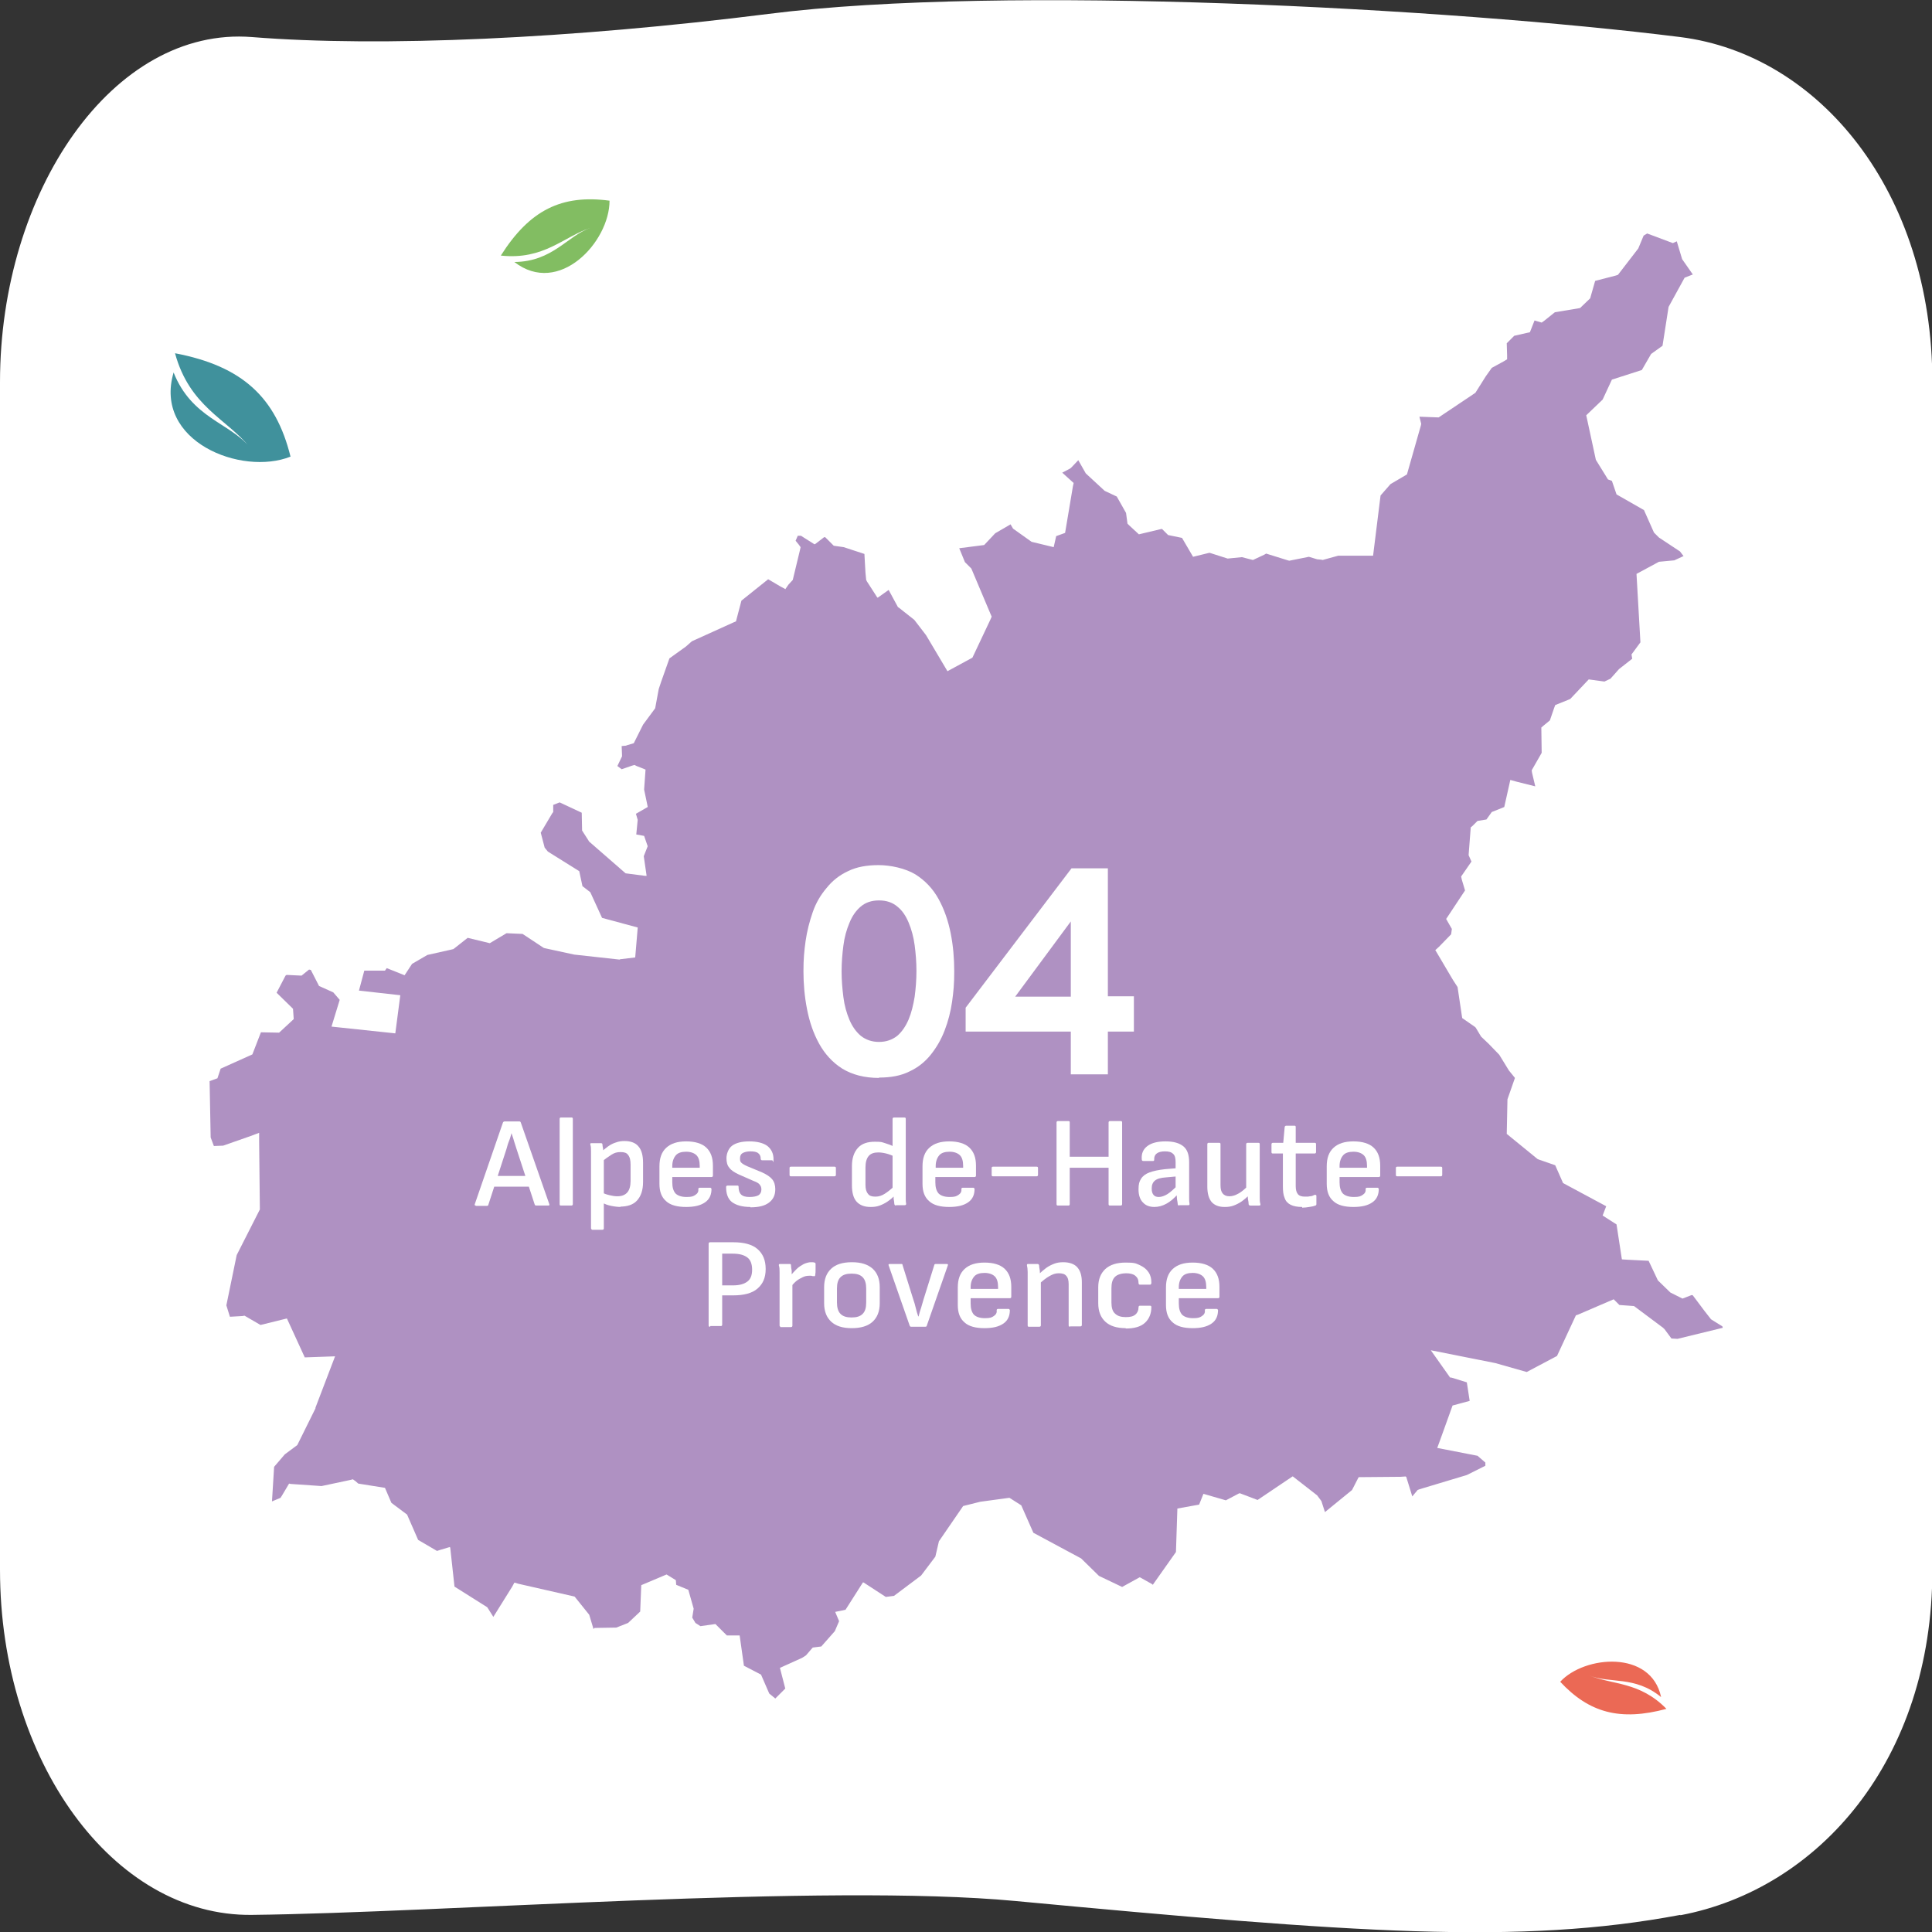<?xml version="1.0" encoding="UTF-8"?>
<svg id="Calque_1" xmlns="http://www.w3.org/2000/svg" version="1.1" viewBox="0 0 542 542">
  <rect x="0" y="0" width="542" height="542" fill="#333333" stroke="none"/>
  <!-- Generator: Adobe Illustrator 29.0.0, SVG Export Plug-In . SVG Version: 2.1.0 Build 186)  -->
  <defs>
    <style>
      .st0 {
        fill: #eb6955;
      }

      .st1 {
        fill: #40919c;
      }

      .st2 {
        fill: #fff;
      }

      .st3 {
        fill: #82bd62;
      }

      .st4 {
        fill: #af91c2;
      }
    </style>
  </defs>
  <path class="st2" d="M471.4,537.2c-45.1,8.5-91.6,5-186.6-3.9-53.3-5-160.6,3.3-214.1,3.9-39,.5-70.7-43.3-70.7-96.8V107.2C0,53.7,31.7,7.3,70.7,10.4c36.2,2.9,89.4.5,144.9-6.5,66-8.4,191.2-1.6,255.8,6.5,38.9,4.9,70.7,43.3,70.7,96.8v333.3c0,53.4-32,89.5-70.7,96.8Z"/>
  <polygon class="st4" points="452.2 106.5 460.6 103.8 463.2 99.3 466.4 97 468.1 86.1 472.6 77.9 474.9 77 471.9 72.7 470.4 67.7 469.3 68.2 462.1 65.5 461.1 66.1 459.6 69.7 453.9 77.1 453.9 77.1 453.9 77.1 453.3 77.3 447.5 78.8 446.1 83.7 443.7 86 443.3 86.4 442.8 86.5 436.2 87.6 433.2 90 432.5 90.5 432.5 90.5 432.5 90.5 430.5 89.9 429.2 93.2 424.8 94.2 422.7 96.3 422.8 99.7 422.8 100.8 422.8 100.8 422.8 100.8 421.8 101.4 418.5 103.2 416.8 105.6 413.9 110.2 403.6 117.1 403.5 117.1 403.5 117.1 398.2 116.9 398.7 118.9 398.6 119.4 394.7 133.1 390.1 135.8 387.3 139 385.4 154.3 385.2 155.9 385.2 155.9 375.4 155.9 371.4 157 371.1 157.1 371.1 157.1 371.1 157.1 370.6 157 369.5 156.9 367.2 156.2 362.2 157.2 361.7 157.3 361.7 157.3 361.7 157.3 361.3 157.2 355.2 155.3 354.7 155.6 351.5 157.1 348.4 156.3 344.4 156.7 339.4 155.1 339.2 155.1 334.7 156.2 331.6 150.9 327.7 150.1 326 148.4 325.8 148.4 319.5 149.9 316.8 147.4 316.3 146.9 315.9 143.9 313.3 139.3 309.9 137.7 304.6 132.8 302.5 129.1 300.7 131 300.4 131.3 300.4 131.3 300.4 131.3 300.1 131.5 298 132.6 301.2 135.5 301.2 135.5 301.2 135.5 301 136.4 298.8 149.5 296.3 150.4 295.6 153.5 295.2 153.4 289.4 152 284.2 148.3 283.5 147.1 279.2 149.6 276.1 152.9 269.1 153.8 270.7 157.7 272.5 159.5 278.2 173 278.2 173 278.2 173 277.9 173.7 272.8 184.5 265.8 188.3 259.8 178.2 256.5 173.9 252.2 170.5 251.9 170.3 251.9 170.3 251.9 170.3 249.3 165.5 246.2 167.7 246.1 167.5 246.1 167.6 243.2 163.1 243 162.7 242.8 160.7 242.5 155.4 236.7 153.5 233.9 153.1 231.5 150.7 231.2 150.7 228.6 152.7 228.6 152.6 228.5 152.7 224.7 150.3 224.3 150.3 223.8 150.3 223.2 151.7 224.1 152.8 224.6 153.5 224.4 154.4 222.4 162.7 221.2 164 220.3 165.3 220.2 165.2 220.2 165.2 218.9 164.5 215.5 162.5 208 168.5 206.5 174.2 206.5 174.2 206.5 174.3 205.8 174.6 194.1 179.9 192.4 181.4 187.8 184.7 185.5 191.2 184.8 193.3 183.8 198.7 180.4 203.3 177.8 208.5 175.8 209.1 175.6 209.2 175.6 209.2 175.6 209.2 175.4 209.2 174.4 209.3 174.5 211.8 174.5 212.2 174.5 212.2 174.5 212.2 174.3 212.6 173.2 214.9 174.4 215.8 177.3 214.8 178 214.6 178.6 214.9 181.1 215.9 180.7 221.5 181.7 226.3 181.7 226.3 181.7 226.4 178.4 228.3 178.9 230 178.5 234.1 180.7 234.5 181.7 237.4 180.6 240.2 181.4 245.7 180.9 245.7 180.9 245.7 175.5 245 165.4 236.2 165.2 236 165.1 235.8 163.3 233 163.2 228 157 225.1 155.2 225.8 155.2 227.3 155.2 227.8 155.2 227.8 155.2 227.8 154.9 228.2 151.7 233.6 152.8 237.8 153.7 238.9 162.5 244.4 163.4 248.6 165.6 250.3 168.9 257.5 178.9 260.2 178.9 260.3 178.9 260.3 178.2 268.6 174 269.1 173.8 269.2 173.8 269.2 161.1 267.8 152.8 266 152.5 265.9 152.2 265.7 146.6 262 142.1 261.8 137.4 264.6 131.2 263.1 127.4 266.1 127.1 266.3 127 266.3 127 266.3 126.6 266.4 119.9 267.9 115.6 270.4 113.5 273.6 108.5 271.6 108 272.3 102.2 272.3 100.7 277.9 112.3 279.2 110.9 289.9 93 288 95.3 280.5 93.5 278.4 89.5 276.6 87.2 272.1 86.7 272 84.6 273.7 80.4 273.5 80.1 273.7 77.6 278.5 82.2 283 82.4 285.9 78.3 289.7 73.2 289.6 70.8 295.8 61.9 299.8 61 302.5 58.8 303.3 59.1 319.1 60 321.5 62.6 321.4 70.3 318.7 72.7 317.8 72.7 317.8 72.7 317.8 72.7 320.3 72.9 339.3 66.4 352.1 63.5 366.2 64.5 369.4 68 369.2 68.6 369.1 72.9 371.6 73.1 371.7 80.4 369.9 80.4 369.9 80.5 369.9 85.5 380.8 94 380.5 88.5 394.9 88.5 395.1 83.4 405.4 79.9 408 76.9 411.5 76.3 421.2 78.7 420.2 79.2 419.4 81.1 416.2 81.5 416.3 90.2 416.9 98.2 415.2 99 415 99.7 415.5 100.5 416.2 108 417.4 109.8 421.6 114.2 424.9 117.3 432 122.6 435.1 123.5 434.8 126.2 434 126.2 434.1 126.3 434.1 127.5 445.1 136.7 450.9 138.4 453.6 143.7 445.1 144.3 444 144.4 444 144.4 444 145.4 444.3 161.2 447.9 165.3 453 166.5 457 166.8 456.7 172.9 456.6 176.2 455.3 179.6 452.1 179.9 444.7 187 441.7 187 441.7 187 441.7 189.6 443.3 189.7 444.6 193.1 446 194.6 451.3 194.2 453.8 195.1 455.3 196.5 456.2 200.7 455.6 200.7 455.6 201.4 456.3 203.9 458.8 207.5 458.8 208.7 467.3 213.5 469.8 215.8 475.1 217.5 476.5 220.3 473.7 218.8 467.9 225 465.1 226.1 464.4 228 462.2 230.4 461.9 234.2 457.6 235.4 454.8 234.3 452.2 237.2 451.6 242.1 443.9 242.2 444 242.2 443.9 248.5 448 250.8 447.7 258.4 442 262.4 436.7 263.4 432.4 270.2 422.5 275 421.3 283.1 420.2 283.1 420.2 283.2 420.2 286.5 422.3 289.9 430 303.3 437.2 308.3 442.1 314.8 445.2 319.7 442.5 319.7 442.5 319.8 442.5 323.2 444.4 323.4 444.6 329.9 435.4 330.3 423.2 336.4 422.1 337.6 419.1 337.7 419.1 337.7 419.1 343.9 420.9 347.7 418.9 347.7 419 347.8 418.9 352.8 420.8 362.6 414.2 362.7 414.2 362.7 414.2 369.5 419.5 370.7 421.1 371.7 424.2 378.2 418.9 379.3 418 381.1 414.5 381.1 414.5 381.2 414.4 392.9 414.3 394.4 414.2 394.4 414.3 394.5 414.3 396.2 419.8 396.2 419.8 397.7 418 398.2 417.8 411.5 413.8 416.7 411.2 416.7 410.3 414.5 408.4 403.2 406.2 403.9 404.3 407.5 394.3 412.3 393 411.5 387.8 407.3 386.5 406.7 386.4 406.7 386.3 406.7 386.3 401.4 378.8 419.5 382.4 428.3 384.9 436.8 380.4 442.1 369 442.7 368.8 452.7 364.5 454.3 366.1 458.4 366.4 466.7 372.6 466.7 372.6 466.7 372.7 466.9 372.8 468.9 375.5 470.6 375.6 483.3 372.5 483.2 372.1 480.3 370.3 480 370.1 478.2 367.8 474.9 363.4 474.6 363.3 472.8 364 472 364.3 471.2 363.9 468.6 362.6 465.1 359.2 462.5 353.7 456.5 353.4 455 353.3 455 353.3 455 353.3 453.5 343.5 449.6 341 450.6 338.4 438.5 331.9 436.3 326.9 431.4 325.2 422.7 318.1 422.9 308.4 425 302.4 423.3 300.3 420.6 295.9 417.7 292.9 415.6 290.9 415.5 290.8 415.5 290.8 414 288.3 413.8 288.1 410.2 285.6 408.9 276.9 407.6 274.9 402.7 266.6 402.7 266.6 402.6 266.6 403.7 265.6 407.1 262.1 407.3 260.6 406.5 259.2 405.7 257.8 406.3 256.9 411 249.8 410.1 246.8 409.9 245.9 412.8 241.7 412 239.9 412.6 232.1 413.1 231.7 414.5 230.3 417 229.9 418.5 227.8 422 226.4 423.3 220.6 423.7 218.8 425.5 219.3 430.7 220.6 429.8 216.8 429.7 216.1 429.7 216.1 429.7 216.1 432.5 211.2 432.4 204.1 433.1 203.5 434.8 202.1 436 198.6 436.3 197.8 440.5 196.1 445.7 190.6 450.1 191.2 451.8 190.4 454.2 187.7 457.9 184.8 457.7 183.6 460.2 180.2 459.1 161 465.4 157.6 469.7 157.2 472.3 156 471.3 154.7 465.4 150.8 464 149.4 461.2 143.1 453.5 138.7 452.2 134.9 451.1 134.5 447.7 129 445 116.5 449.6 112.1 452.2 106.5"/>
  <path class="st1" d="M48.7,104.5c-5.7,19.3,19,29.1,32.8,23.6-4.1-16.6-13.5-25.4-32.4-29,4.1,15,14.5,18.4,20.9,26.3-5.6-6.8-16.2-8.1-21.3-20.9"/>
  <path class="st3" d="M144.3,73.5c12.5,9.7,26.7-5.6,26.7-17.2-13.4-1.8-22.4,2.6-30.5,15.4,12.1,1.3,17.6-5.3,25.2-7.8-6.5,2.2-10.6,9.5-21.4,9.6"/>
  <path class="st0" d="M466,476.1c-2.8-13.3-21.5-11.7-28.3-4.3,8.1,8.7,16.8,11.1,29.8,7.6-7.5-7.7-15.2-6.7-21.7-9.4,5.7,2.4,12.8,0,20.2,6.1"/>
  <g>
    <g>
      <path class="st2" d="M246.6,302.4c-4.1,0-7.5-.9-10.3-2.6-2.7-1.7-4.9-4.1-6.5-7-1.6-2.9-2.7-6.1-3.4-9.7s-1-7.1-1-10.6.2-5.6.6-8.5c.4-2.8,1.1-5.5,2-8.1.9-2.6,2.2-4.8,3.9-6.8,1.6-2,3.6-3.6,6-4.7,2.4-1.2,5.3-1.7,8.6-1.7s7.5.9,10.3,2.6c2.7,1.7,4.9,4,6.5,6.9,1.6,2.9,2.7,6.1,3.4,9.6s1,7.1,1,10.7-.2,5.6-.6,8.5c-.4,2.8-1.1,5.5-2.1,8.1-1,2.6-2.3,4.8-3.9,6.8-1.6,2-3.6,3.6-6,4.7-2.4,1.2-5.2,1.7-8.5,1.7ZM246.6,292.3c2,0,3.7-.6,5.1-1.7,1.3-1.1,2.4-2.7,3.2-4.6.8-1.9,1.3-4,1.7-6.4.3-2.3.5-4.7.5-7.2s-.2-4.9-.5-7.2c-.3-2.3-.9-4.5-1.7-6.4-.8-1.9-1.8-3.4-3.2-4.5-1.3-1.1-3-1.7-5.1-1.7s-3.8.6-5.1,1.7c-1.3,1.1-2.4,2.6-3.2,4.6-.8,1.9-1.4,4-1.7,6.4-.3,2.3-.5,4.7-.5,7.2s.2,4.8.5,7.2.9,4.5,1.7,6.4,1.9,3.4,3.2,4.5c1.4,1.1,3.1,1.7,5.1,1.7Z"/>
      <path class="st2" d="M300.4,301.4v-12h-29.5v-6.7l29.7-39.1h10.2v35.9h7.3v9.9h-7.3v12h-10.4ZM284.8,279.6h15.6v-21.1l-15.6,21.1Z"/>
    </g>
    <g>
      <path class="st2" d="M133.5,338.2c-.3,0-.4-.1-.3-.4l7.9-22.9c.1-.2.3-.3.5-.3h4c.2,0,.4,0,.5.3l8,22.9c.1.3,0,.4-.3.4h-3.3c-.2,0-.4,0-.5-.3l-5.1-15.6c-.2-.7-.5-1.5-.7-2.2-.2-.8-.5-1.5-.7-2.2h0c-.2.7-.4,1.5-.7,2.2s-.5,1.5-.7,2.2l-5.1,15.7c0,.2-.2.3-.5.3h-3.1ZM138.1,332.9l.8-3h9.3l.8,3h-10.9Z"/>
      <path class="st2" d="M157.3,338.2c-.2,0-.3-.1-.3-.4v-23.9c0-.2.1-.4.3-.4h3c.3,0,.4.1.4.4v23.9c0,.2-.1.4-.4.4h-3Z"/>
      <path class="st2" d="M166.1,344.9c-.2,0-.3-.1-.3-.4v-19.7c0-.6,0-1.2,0-1.9,0-.7,0-1.3-.2-1.8,0-.3,0-.4.3-.4h2.7c.2,0,.4.1.4.3,0,.3.1.8.2,1.3,0,.5.1,1,0,1.3l.2,1.6v19.4c0,.2-.1.4-.4.4h-3ZM174.3,338.6c-.9,0-1.8-.1-2.8-.3-1-.2-1.9-.5-2.6-1v-2.8c.6.4,1.3.6,2.1.8.8.2,1.5.3,2.2.3,1.3,0,2.2-.4,2.8-1.1.6-.7.9-1.8.9-3.2v-4.6c0-1.2-.2-2.1-.7-2.7-.4-.6-1.1-.8-2.1-.8s-1.7.2-2.5.7c-.8.5-1.8,1.2-3,2.2l-.2-2.7c.8-.7,1.5-1.3,2.2-1.8.7-.5,1.5-.9,2.2-1.1.8-.3,1.6-.4,2.4-.4,1.7,0,3.1.5,3.9,1.5.9,1,1.3,2.6,1.3,4.6v5.4c0,2.3-.6,4-1.7,5.2s-2.7,1.7-4.8,1.7Z"/>
      <path class="st2" d="M192.5,338.6c-2.5,0-4.4-.5-5.6-1.6-1.3-1.1-1.9-2.7-1.9-4.9v-4.9c0-2.3.6-4,1.9-5.2,1.3-1.2,3.1-1.8,5.6-1.8s4.4.6,5.6,1.7c1.3,1.2,1.9,2.9,1.9,5.1v2.8c0,.2-.1.4-.4.4h-11v1.5c0,1.4.3,2.4.9,3.1.6.6,1.6,1,3.1,1s1.9-.2,2.5-.6c.6-.4.9-.9.8-1.6,0-.2.1-.4.4-.4h2.9c.2,0,.3.1.4.3,0,1.6-.5,2.9-1.8,3.8s-3,1.3-5.4,1.3ZM188.6,327.6h7.7v-.5c0-1.4-.3-2.4-.9-3s-1.6-1-2.9-1-2.3.3-2.9,1c-.6.7-1,1.7-1,3v.5Z"/>
      <path class="st2" d="M210.5,338.6c-2.3,0-4-.5-5.2-1.4-1.1-.9-1.6-2.3-1.6-4.2,0-.2.1-.4.4-.4h2.8c.2,0,.3.1.3.3,0,1,.2,1.7.7,2.2.5.5,1.3.7,2.4.7s2-.2,2.5-.5.8-.9.8-1.6-.2-1-.5-1.4c-.3-.4-.9-.7-1.7-1l-4.1-1.8c-1.3-.6-2.2-1.2-2.7-1.9-.6-.7-.8-1.6-.8-2.7s.5-2.7,1.6-3.5c1.1-.8,2.7-1.2,4.8-1.2s3.9.4,5.1,1.3c1.1.9,1.7,2.1,1.7,3.7s-.1.3-.4.3h-2.8c-.3,0-.4-.2-.4-.5,0-.6-.2-1.1-.7-1.5-.5-.4-1.3-.5-2.2-.5s-1.7.2-2.2.5c-.5.3-.7.8-.7,1.5s.1.9.4,1.2c.3.3.8.6,1.7,1l4.1,1.7c1.3.6,2.2,1.2,2.8,1.9.6.7.9,1.7.9,2.8,0,1.7-.6,2.9-1.8,3.8-1.2.9-2.9,1.3-5.2,1.3Z"/>
      <path class="st2" d="M221.9,330c-.3,0-.4-.1-.4-.4v-1.9c0-.3.1-.4.4-.4h12.2c.3,0,.4.1.4.4v1.9c0,.2-.1.4-.4.4h-12.2Z"/>
      <path class="st2" d="M244.2,338.6c-1.7,0-3-.5-3.9-1.5s-1.3-2.6-1.3-4.6v-5.4c0-2.2.6-3.9,1.7-5.1,1.1-1.2,2.7-1.7,4.7-1.7s1.9.1,2.9.4,1.8.6,2.5,1l.2,2.8c-.8-.4-1.6-.7-2.4-.9s-1.6-.3-2.2-.3c-1.2,0-2.1.3-2.7,1-.6.7-.9,1.8-.9,3.2v4.9c0,1.1.2,1.9.7,2.5.4.6,1.1.8,2.1.8s1.8-.3,2.6-.8,1.8-1.3,3-2.4v2.6c-.6.8-1.4,1.4-2.1,1.9-.7.5-1.5.9-2.3,1.2s-1.6.4-2.5.4ZM251.4,338.2c-.3,0-.4-.1-.5-.4,0-.4-.1-.9-.2-1.5,0-.6,0-1.1,0-1.5l-.3-1.4v-19.5c0-.2.1-.4.4-.4h2.9c.3,0,.4.1.4.4v20c0,.6,0,1.3,0,2,0,.7,0,1.3.1,1.7,0,.3,0,.5-.4.5h-2.5Z"/>
      <path class="st2" d="M266.3,338.6c-2.5,0-4.4-.5-5.6-1.6-1.3-1.1-1.9-2.7-1.9-4.9v-4.9c0-2.3.6-4,1.9-5.2,1.3-1.2,3.1-1.8,5.6-1.8s4.4.6,5.6,1.7c1.3,1.2,1.9,2.9,1.9,5.1v2.8c0,.2-.1.4-.4.4h-11v1.5c0,1.4.3,2.4.9,3.1.6.6,1.6,1,3.1,1s1.9-.2,2.5-.6c.6-.4.9-.9.8-1.6,0-.2.1-.4.4-.4h2.9c.2,0,.3.1.4.3,0,1.6-.5,2.9-1.8,3.8s-3,1.3-5.4,1.3ZM262.5,327.6h7.7v-.5c0-1.4-.3-2.4-.9-3s-1.6-1-2.9-1-2.3.3-2.9,1c-.6.7-1,1.7-1,3v.5Z"/>
      <path class="st2" d="M278.6,330c-.3,0-.4-.1-.4-.4v-1.9c0-.3.1-.4.4-.4h12.2c.3,0,.4.1.4.4v1.9c0,.2-.1.4-.4.4h-12.2Z"/>
      <path class="st2" d="M296.8,338.2c-.3,0-.4-.1-.4-.4v-22.9c0-.2.1-.4.4-.4h3c.2,0,.3.1.3.4v9.6h10.9v-9.6c0-.2.1-.4.4-.4h3c.3,0,.4.1.4.4v22.9c0,.2-.1.4-.4.4h-3c-.3,0-.4-.1-.4-.4v-10.2h-10.9v10.2c0,.2-.1.4-.3.4h-3Z"/>
      <path class="st2" d="M323.9,338.6c-1.4,0-2.5-.4-3.3-1.3-.8-.8-1.2-2.1-1.2-3.6s.2-2.2.7-3c.5-.8,1.3-1.4,2.4-1.8,1.1-.4,2.5-.7,4.3-.9l3.6-.3v2.3l-3.3.3c-1.5.1-2.5.4-3.1.9s-.9,1.2-.9,2.2.2,1.4.5,1.8c.3.4.8.6,1.5.6s1.6-.3,2.4-.8c.8-.5,1.8-1.4,3-2.6v2.5c-1.1,1.3-2.2,2.2-3.3,2.8s-2.2.9-3.4.9ZM330.8,338.2c-.2,0-.4-.1-.4-.4,0-.3-.1-.7-.2-1.3,0-.6-.1-1.2-.2-1.7l-.2-1.2v-7.6c0-1.1-.2-1.9-.7-2.3-.5-.5-1.2-.7-2.3-.7-2,0-3.1.8-3,2.3,0,.3-.1.4-.3.4h-2.8c-.3,0-.4-.2-.4-.6-.1-1.5.4-2.7,1.6-3.6,1.2-.9,2.9-1.3,5.1-1.3,2.3,0,3.9.5,5,1.4,1.1.9,1.6,2.4,1.6,4.5v7.7c0,.8,0,1.6,0,2.2,0,.7,0,1.2.1,1.7,0,.3,0,.4-.3.4h-2.6Z"/>
      <path class="st2" d="M343.5,338.6c-1.6,0-2.8-.5-3.6-1.4-.8-1-1.2-2.4-1.2-4.3v-11.9c0-.2.1-.4.3-.4h3c.3,0,.4.1.4.4v11.5c0,1.1.2,1.8.6,2.3s1,.8,1.9.8,1.7-.3,2.6-.8c.9-.5,1.8-1.3,2.9-2.4l.2,2.7c-.7.7-1.5,1.4-2.2,1.9s-1.5.9-2.3,1.2-1.6.4-2.4.4ZM350.8,338.2c-.3,0-.4-.1-.5-.3,0-.5-.1-1-.2-1.5,0-.5-.1-1-.2-1.5l-.3-1.4v-12.5c0-.2.1-.4.4-.4h3c.3,0,.4.1.4.4v12.8c0,.7,0,1.4,0,2.1,0,.7,0,1.3.2,1.9,0,.3,0,.4-.4.4h-2.5Z"/>
      <path class="st2" d="M365.3,338.6c-1.3,0-2.4-.2-3.2-.6-.8-.4-1.4-1-1.7-1.9-.4-.9-.5-2-.5-3.3v-9.2h-2.8c-.3,0-.4-.1-.4-.4v-2.2c0-.2.1-.4.4-.4h2.9l.4-4.4c0-.2.2-.4.4-.4h2.4c.2,0,.3.1.3.4v4.4h5.3c.3,0,.4.1.4.4v2.2c0,.2-.1.4-.4.4h-5.3v9.1c0,1.1.2,1.8.6,2.3s1.1.7,2,.7.9,0,1.4-.1c.5,0,.9-.2,1.3-.4.3,0,.5,0,.5.3v2.3c0,.2-.1.4-.3.4-.5.2-1,.3-1.7.4-.6.1-1.3.2-2,.2Z"/>
      <path class="st2" d="M379.7,338.6c-2.5,0-4.4-.5-5.6-1.6-1.3-1.1-1.9-2.7-1.9-4.9v-4.9c0-2.3.6-4,1.9-5.2,1.3-1.2,3.1-1.8,5.6-1.8s4.4.6,5.6,1.7c1.3,1.2,1.9,2.9,1.9,5.1v2.8c0,.2-.1.4-.4.4h-11v1.5c0,1.4.3,2.4.9,3.1.6.6,1.6,1,3.1,1s1.9-.2,2.5-.6c.6-.4.9-.9.8-1.6,0-.2.1-.4.4-.4h2.9c.2,0,.3.1.4.3,0,1.6-.5,2.9-1.8,3.8s-3,1.3-5.4,1.3ZM375.8,327.6h7.7v-.5c0-1.4-.3-2.4-.9-3s-1.6-1-2.9-1-2.3.3-2.9,1c-.6.7-1,1.7-1,3v.5Z"/>
      <path class="st2" d="M392,330c-.3,0-.4-.1-.4-.4v-1.9c0-.3.1-.4.4-.4h12.2c.3,0,.4.1.4.4v1.9c0,.2-.1.4-.4.4h-12.2Z"/>
      <path class="st2" d="M199.2,372.2c-.3,0-.4-.1-.4-.4v-22.9c0-.2.1-.4.4-.4h6.5c3,0,5.3.6,6.8,1.9,1.5,1.3,2.3,3.1,2.3,5.6s-.8,4.2-2.3,5.5c-1.5,1.3-3.8,1.9-6.8,1.9h-3.1v8.2c0,.2-.1.4-.3.4h-3ZM202.6,360.6h3c1.9,0,3.2-.4,4.1-1.1s1.3-1.8,1.3-3.3-.4-2.7-1.3-3.4c-.9-.7-2.2-1.1-4.1-1.1h-3v8.9Z"/>
      <path class="st2" d="M219,372.2c-.2,0-.3-.1-.3-.4v-12.9c0-.7,0-1.4,0-2,0-.7,0-1.3-.2-1.9,0-.3,0-.4.3-.4h2.7c.2,0,.4,0,.4.3,0,.5.1,1,.2,1.6,0,.6,0,1.1,0,1.5l.2,1.7v12.2c0,.2-.1.4-.4.4h-3ZM222,361.1l-.2-3.2c.5-.7,1.1-1.3,1.7-1.9.6-.6,1.3-1,2-1.4.7-.3,1.4-.5,2-.5s.7,0,1,.1c.2,0,.3.2.3.4,0,.5,0,1,0,1.5,0,.6,0,1.1-.1,1.6,0,.3-.2.4-.5.3-.2,0-.4,0-.6-.1-.2,0-.4,0-.6,0-.6,0-1.2.1-1.8.4-.6.3-1.2.6-1.7,1s-1.1,1-1.5,1.6Z"/>
      <path class="st2" d="M238.9,372.6c-2.5,0-4.4-.6-5.7-1.8-1.3-1.2-2-2.9-2-5.2v-4.5c0-2.3.7-4,2-5.2,1.3-1.2,3.2-1.8,5.8-1.8s4.4.6,5.8,1.8c1.3,1.2,2,2.9,2,5.2v4.5c0,2.3-.7,4-2,5.2-1.3,1.2-3.3,1.8-5.8,1.8ZM238.9,369.6c1.4,0,2.4-.3,3.1-1,.7-.7,1-1.7,1-3.2v-3.9c0-1.4-.3-2.5-1-3.2-.7-.7-1.7-1-3.1-1s-2.4.3-3.1,1c-.7.7-1,1.7-1,3.2v3.9c0,1.4.3,2.5,1,3.2.7.7,1.7,1,3.1,1Z"/>
      <path class="st2" d="M255.7,372.2c-.2,0-.4,0-.5-.3l-5.9-16.9c-.1-.3,0-.4.3-.4h3.2c.3,0,.4,0,.4.3l3,9.6c.3.8.5,1.6.7,2.4.2.8.4,1.6.7,2.4h.1c.2-.8.4-1.6.7-2.4.2-.8.5-1.6.7-2.4l3-9.6c0-.2.2-.3.4-.3h3.1c.3,0,.4.1.3.4l-5.9,16.9c0,.2-.2.3-.4.3h-3.9Z"/>
      <path class="st2" d="M276.2,372.6c-2.5,0-4.4-.5-5.6-1.6-1.3-1.1-1.9-2.7-1.9-4.9v-4.9c0-2.3.6-4,1.9-5.2,1.3-1.2,3.1-1.8,5.6-1.8s4.4.6,5.6,1.7c1.3,1.2,1.9,2.9,1.9,5.1v2.8c0,.2-.1.4-.4.4h-11v1.5c0,1.4.3,2.4.9,3.1.6.6,1.6,1,3.1,1s1.9-.2,2.5-.6c.6-.4.9-.9.8-1.6,0-.2.1-.4.4-.4h2.9c.2,0,.3.1.4.3,0,1.6-.5,2.9-1.8,3.8s-3,1.3-5.4,1.3ZM272.3,361.6h7.7v-.5c0-1.4-.3-2.4-.9-3s-1.6-1-2.9-1-2.3.3-2.9,1c-.6.7-1,1.7-1,3v.5Z"/>
      <path class="st2" d="M288.6,372.2c-.2,0-.3-.1-.3-.4v-12.8c0-.7,0-1.4,0-2.2,0-.7-.1-1.4-.2-1.8,0-.3,0-.4.3-.4h2.7c.2,0,.3.1.4.3,0,.4.1.9.2,1.5,0,.7.1,1.2.1,1.7l.2,1.1v12.6c0,.2-.1.4-.4.4h-3ZM300.2,372.2c-.3,0-.4-.1-.4-.4v-11.5c0-1.1-.2-1.9-.7-2.4-.4-.5-1.1-.7-2.1-.7s-1.7.3-2.6.8c-.9.5-1.9,1.3-3,2.3l-.2-2.6c.8-.8,1.5-1.4,2.3-2,.7-.5,1.5-.9,2.3-1.2.8-.3,1.6-.4,2.5-.4,1.7,0,3.1.5,3.9,1.4.9,1,1.3,2.4,1.3,4.3v11.9c0,.2-.1.4-.4.4h-3Z"/>
      <path class="st2" d="M315.8,372.6c-2.5,0-4.4-.6-5.7-1.8-1.3-1.2-2-2.9-2-5.2v-4.5c0-2.2.7-3.9,2-5.1,1.3-1.2,3.2-1.8,5.7-1.8s2.8.2,3.9.7c1.1.5,1.9,1.1,2.5,2,.6.9.8,1.8.8,2.9,0,.4-.1.6-.4.6h-2.8c-.3,0-.4-.2-.4-.5,0-.9-.3-1.5-.9-2-.6-.5-1.5-.7-2.6-.7s-2.4.3-3.1,1c-.7.7-1,1.7-1,3.2v4c0,1.4.3,2.5,1,3.1.7.7,1.7,1,3,1s2.1-.2,2.7-.7c.6-.5.9-1.2.9-2,0-.3.1-.5.4-.5h2.8c.3,0,.4.1.4.4,0,1.8-.6,3.3-1.8,4.4-1.2,1.1-3,1.6-5.4,1.6Z"/>
      <path class="st2" d="M334.6,372.6c-2.5,0-4.4-.5-5.6-1.6-1.3-1.1-1.9-2.7-1.9-4.9v-4.9c0-2.3.6-4,1.9-5.2,1.3-1.2,3.1-1.8,5.6-1.8s4.4.6,5.6,1.7c1.3,1.2,1.9,2.9,1.9,5.1v2.8c0,.2-.1.4-.4.4h-11v1.5c0,1.4.3,2.4.9,3.1.6.6,1.6,1,3.1,1s1.9-.2,2.5-.6c.6-.4.9-.9.8-1.6,0-.2.1-.4.4-.4h2.9c.2,0,.3.1.4.3,0,1.6-.5,2.9-1.8,3.8s-3,1.3-5.4,1.3ZM330.7,361.6h7.7v-.5c0-1.4-.3-2.4-.9-3s-1.6-1-2.9-1-2.3.3-2.9,1c-.6.7-1,1.7-1,3v.5Z"/>
    </g>
  </g>
</svg>